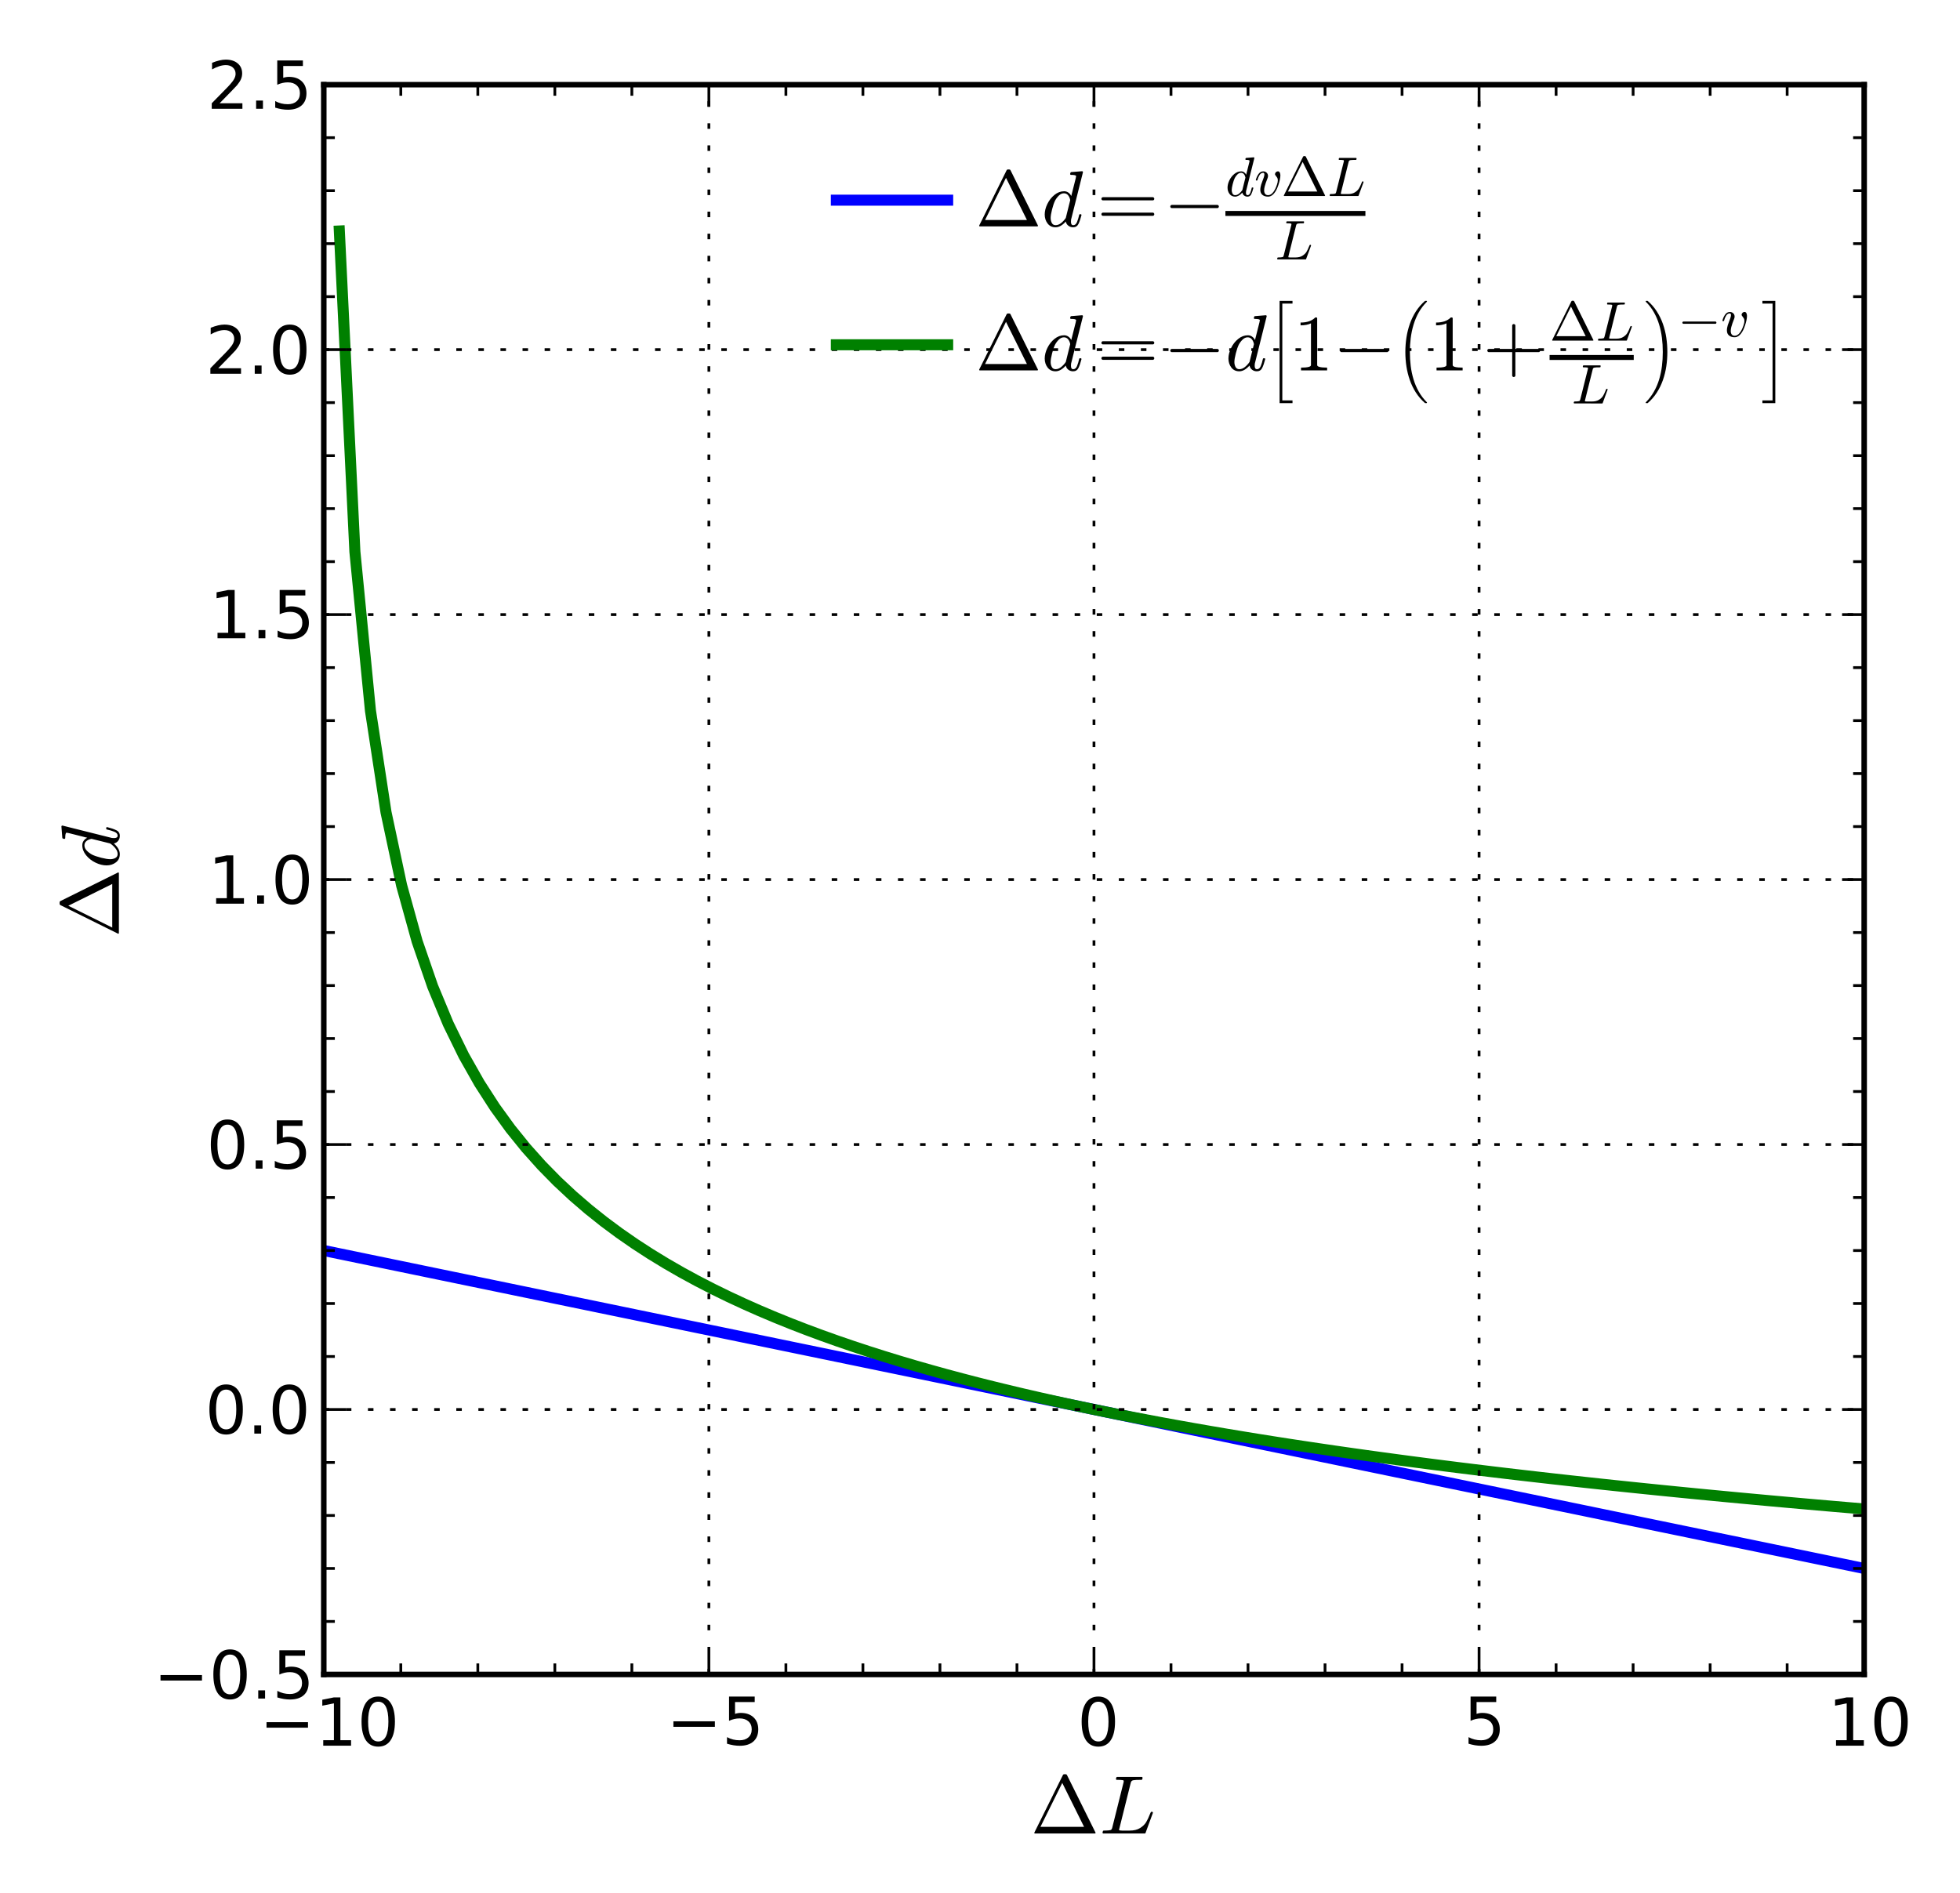 <?xml version="1.0" standalone="no"?>
<!DOCTYPE svg PUBLIC "-//W3C//DTD SVG 1.1//EN"
  "http://www.w3.org/Graphics/SVG/1.1/DTD/svg11.dtd">
<!-- Created with matplotlib (http://matplotlib.sourceforge.net/) -->
<svg width="355pt" height="343pt" viewBox="0 0 355 343"
   xmlns="http://www.w3.org/2000/svg"
   xmlns:xlink="http://www.w3.org/1999/xlink"
   version="1.1"
   id="svg1">
<rect x="0" y="0" width="355" height="343" fill="#333333" stroke="none"/>
<filter id="colorAdd"><feComposite in="SourceGraphic" in2="BackgroundImage" operator="arithmetic" k2="1" k3="1"/></filter>
<g id="figure1">
<g id="patch1">
<path style="fill: #ffffff; stroke: #ffffff; stroke-width: 1; stroke-linejoin: round; stroke-linecap: square;  opacity: 1"  d="M0 343.217L355.03 343.217L355.03 0
L0 0z"/>
</g>
<g id="axes1">
<g id="patch2">
<path style="fill: #ffffff; opacity: 1"  d="M58.644 303.339L337.644 303.339L337.644 15.339
L58.644 15.339z"/>
</g>
<g id="line2d1">
<defs>
  <clipPath id="p949bb1e436eeff390ef85e97a8c3c21c">
<rect x="58.644" y="15.339" width="279" height="288"/>
  </clipPath>
</defs><path style="fill: none; stroke: #0000ff; stroke-width: 2; stroke-linejoin: round; stroke-linecap: square;  opacity: 1" clip-path="url(#p949bb1e436eeff390ef85e97a8c3c21c)" d="M58.644 226.539L61.462 227.121L64.28 227.703
L67.098 228.285L69.916 228.866L72.735 229.448
L75.553 230.03L78.371 230.612L81.189 231.194
L84.007 231.775L86.826 232.357L89.644 232.939
L92.462 233.521L95.28 234.103L98.098 234.685
L100.916 235.266L103.735 235.848L106.553 236.43
L109.371 237.012L112.189 237.594L115.007 238.175
L117.826 238.757L120.644 239.339L123.462 239.921
L126.28 240.503L129.098 241.085L131.916 241.666
L134.735 242.248L137.553 242.83L140.371 243.412
L143.189 243.994L146.007 244.575L148.826 245.157
L151.644 245.739L154.462 246.321L157.28 246.903
L160.098 247.485L162.916 248.066L165.735 248.648
L168.553 249.23L171.371 249.812L174.189 250.394
L177.007 250.975L179.826 251.557L182.644 252.139
L185.462 252.721L188.28 253.303L191.098 253.885
L193.916 254.466L196.735 255.048L199.553 255.63
L202.371 256.212L205.189 256.794L208.007 257.375
L210.826 257.957L213.644 258.539L216.462 259.121
L219.28 259.703L222.098 260.285L224.916 260.866
L227.735 261.448L230.553 262.03L233.371 262.612
L236.189 263.194L239.007 263.775L241.826 264.357
L244.644 264.939L247.462 265.521L250.28 266.103
L253.098 266.685L255.916 267.266L258.735 267.848
L261.553 268.43L264.371 269.012L267.189 269.594
L270.007 270.175L272.826 270.757L275.644 271.339
L278.462 271.921L281.28 272.503L284.098 273.085
L286.916 273.666L289.735 274.248L292.553 274.83
L295.371 275.412L298.189 275.994L301.007 276.575
L303.826 277.157L306.644 277.739L309.462 278.321
L312.28 278.903L315.098 279.485L317.916 280.066
L320.735 280.648L323.553 281.23L326.371 281.812
L329.189 282.394L332.007 282.975L334.826 283.557
L337.644 284.139"/>
</g>
<g id="line2d2">
<path style="fill: none; stroke: #008000; stroke-width: 2; stroke-linejoin: round; stroke-linecap: square;  opacity: 1" clip-path="url(#p949bb1e436eeff390ef85e97a8c3c21c)" d="M61.462 41.845L64.28 99.951L67.098 128.744
L69.916 147.149L72.735 160.371L75.553 170.535
L78.371 178.706L81.189 185.485L84.007 191.243
L86.826 196.224L89.644 200.597L92.462 204.481
L95.28 207.965L98.098 211.118L100.916 213.99
L103.735 216.624L106.553 219.052L109.371 221.301
L112.189 223.393L115.007 225.347L117.826 227.178
L120.644 228.898L123.462 230.52L126.28 232.053
L129.098 233.505L131.916 234.883L134.735 236.194
L137.553 237.444L140.371 238.637L143.189 239.777
L146.007 240.869L148.826 241.916L151.644 242.922
L154.462 243.888L157.28 244.819L160.098 245.715
L162.916 246.58L165.735 247.415L168.553 248.221
L171.371 249.002L174.189 249.757L177.007 250.489
L179.826 251.198L182.644 251.886L185.462 252.555
L188.28 253.204L191.098 253.835L193.916 254.449
L196.735 255.046L199.553 255.628L202.371 256.195
L205.189 256.748L208.007 257.287L210.826 257.813
L213.644 258.326L216.462 258.827L219.28 259.317
L222.098 259.796L224.916 260.264L227.735 260.723
L230.553 261.171L233.371 261.61L236.189 262.039
L239.007 262.46L241.826 262.873L244.644 263.277
L247.462 263.673L250.28 264.062L253.098 264.443
L255.916 264.818L258.735 265.185L261.553 265.546
L264.371 265.9L267.189 266.248L270.007 266.59
L272.826 266.926L275.644 267.257L278.462 267.581
L281.28 267.901L284.098 268.215L286.916 268.524
L289.735 268.829L292.553 269.128L295.371 269.423
L298.189 269.713L301.007 269.999L303.826 270.281
L306.644 270.558L309.462 270.832L312.28 271.101
L315.098 271.367L317.916 271.628L320.735 271.887
L323.553 272.141L326.371 272.392L329.189 272.64
L332.007 272.884L334.826 273.125L337.644 273.363"/>
</g>
<g id="matplotlib.axis1">
<g id="xtick1">
<g id="line2d3">
<path style="fill: none; stroke: #000000; stroke-width: 0.5; stroke-linejoin: round; stroke-linecap: butt; stroke-dasharray: 1,3; stroke-dashoffset: 0; opacity: 1" clip-path="url(#p949bb1e436eeff390ef85e97a8c3c21c)" d="M58.644 303.339L58.644 15.339"/>
</g>
<g id="line2d4">
<defs><path id="m30e32995789d870ad79a2e54c91cf9c6" d="M0 0L0 -4"/></defs>
<g ><use style="fill: none; stroke: #000000; stroke-width: 0.5; stroke-linejoin: round; stroke-linecap: butt;  opacity: 1" xlink:href="#m30e32995789d870ad79a2e54c91cf9c6" x="58.644" y="303.339"/>
</g></g>
<g id="line2d5">
<defs><path id="m9281cae24120827b11d5ea8a7ad3e96b" d="M0 0L0 4"/></defs>
<g ><use style="fill: none; stroke: #000000; stroke-width: 0.5; stroke-linejoin: round; stroke-linecap: butt;  opacity: 1" xlink:href="#m9281cae24120827b11d5ea8a7ad3e96b" x="58.644" y="15.339"/>
</g></g>
<g id="text1">
<defs>
<path id="c_6a8d56c819c37117ab4cf023bec22a5a" d="M10.594 -35.5l62.594 0l0 8.297l-62.594 0z"/>
<path id="c_42baa63129a918535c52adb20d687ea7" d="M12.406 -8.297l16.109 0l0 -55.625l-17.531 3.516l0 -8.984l17.438 -3.516l9.859 0l0 64.609l16.109 0l0 8.297l-41.984 0z"/>
<path id="c_7a2040fe3b94fcd41d0a72c84e93b115" d="M31.781 -66.406q-7.609 0 -11.453 7.5q-3.828 7.484 -3.828 22.531q0 14.984 3.828 22.484q3.844 7.5 11.453 7.5q7.672 0 11.5 -7.5q3.844 -7.5 3.844 -22.484q0 -15.047 -3.844 -22.531q-3.828 -7.5 -11.5 -7.5M31.781 -74.219q12.266 0 18.734 9.703q6.469 9.688 6.469 28.141q0 18.406 -6.469 28.109q-6.469 9.688 -18.734 9.688q-12.25 0 -18.719 -9.688q-6.469 -9.703 -6.469 -28.109q0 -18.453 6.469 -28.141q6.469 -9.703 18.719 -9.703"/>
</defs>
<g style="fill: #000000; opacity: 1" transform="translate(47.003,316.245)scale(0.12)">
<use xlink:href="#c_6a8d56c819c37117ab4cf023bec22a5a"/>
<use xlink:href="#c_42baa63129a918535c52adb20d687ea7" x="83.789"/>
<use xlink:href="#c_7a2040fe3b94fcd41d0a72c84e93b115" x="147.412"/>
</g>
</g>
</g>
<g id="xtick2">
<g id="line2d6">
<path style="fill: none; stroke: #000000; stroke-width: 0.5; stroke-linejoin: round; stroke-linecap: butt; stroke-dasharray: 1,3; stroke-dashoffset: 0; opacity: 1" clip-path="url(#p949bb1e436eeff390ef85e97a8c3c21c)" d="M128.394 303.339L128.394 15.339"/>
</g>
<g id="line2d7">
<g ><use style="fill: none; stroke: #000000; stroke-width: 0.5; stroke-linejoin: round; stroke-linecap: butt;  opacity: 1" xlink:href="#m30e32995789d870ad79a2e54c91cf9c6" x="128.394" y="303.339"/>
</g></g>
<g id="line2d8">
<g ><use style="fill: none; stroke: #000000; stroke-width: 0.5; stroke-linejoin: round; stroke-linecap: butt;  opacity: 1" xlink:href="#m9281cae24120827b11d5ea8a7ad3e96b" x="128.394" y="15.339"/>
</g></g>
<g id="text2">
<defs>
<path id="c_1260a2df50f305f3db244e29828f968e" d="M10.797 -72.906l38.719 0l0 8.312l-29.688 0l0 17.859q2.141 -0.734 4.281 -1.094q2.156 -0.359 4.312 -0.359q12.203 0 19.328 6.688q7.141 6.688 7.141 18.109q0 11.766 -7.328 18.297q-7.328 6.516 -20.656 6.516q-4.594 0 -9.359 -0.781q-4.75 -0.781 -9.828 -2.344l0 -9.922q4.391 2.391 9.078 3.562q4.688 1.172 9.906 1.172q8.453 0 13.375 -4.438q4.938 -4.438 4.938 -12.062q0 -7.609 -4.938 -12.047q-4.922 -4.453 -13.375 -4.453q-3.953 0 -7.891 0.875q-3.922 0.875 -8.016 2.734z"/>
</defs>
<g style="fill: #000000; opacity: 1" transform="translate(120.698,316.089)scale(0.12)">
<use xlink:href="#c_6a8d56c819c37117ab4cf023bec22a5a"/>
<use xlink:href="#c_1260a2df50f305f3db244e29828f968e" x="83.789"/>
</g>
</g>
</g>
<g id="xtick3">
<g id="line2d9">
<path style="fill: none; stroke: #000000; stroke-width: 0.5; stroke-linejoin: round; stroke-linecap: butt; stroke-dasharray: 1,3; stroke-dashoffset: 0; opacity: 1" clip-path="url(#p949bb1e436eeff390ef85e97a8c3c21c)" d="M198.144 303.339L198.144 15.339"/>
</g>
<g id="line2d10">
<g ><use style="fill: none; stroke: #000000; stroke-width: 0.5; stroke-linejoin: round; stroke-linecap: butt;  opacity: 1" xlink:href="#m30e32995789d870ad79a2e54c91cf9c6" x="198.144" y="303.339"/>
</g></g>
<g id="line2d11">
<g ><use style="fill: none; stroke: #000000; stroke-width: 0.5; stroke-linejoin: round; stroke-linecap: butt;  opacity: 1" xlink:href="#m9281cae24120827b11d5ea8a7ad3e96b" x="198.144" y="15.339"/>
</g></g>
<g id="text3">
<g style="fill: #000000; opacity: 1" transform="translate(195.12,316.245)scale(0.12)">
<use xlink:href="#c_7a2040fe3b94fcd41d0a72c84e93b115"/>
</g>
</g>
</g>
<g id="xtick4">
<g id="line2d12">
<path style="fill: none; stroke: #000000; stroke-width: 0.5; stroke-linejoin: round; stroke-linecap: butt; stroke-dasharray: 1,3; stroke-dashoffset: 0; opacity: 1" clip-path="url(#p949bb1e436eeff390ef85e97a8c3c21c)" d="M267.894 303.339L267.894 15.339"/>
</g>
<g id="line2d13">
<g ><use style="fill: none; stroke: #000000; stroke-width: 0.5; stroke-linejoin: round; stroke-linecap: butt;  opacity: 1" xlink:href="#m30e32995789d870ad79a2e54c91cf9c6" x="267.894" y="303.339"/>
</g></g>
<g id="line2d14">
<g ><use style="fill: none; stroke: #000000; stroke-width: 0.5; stroke-linejoin: round; stroke-linecap: butt;  opacity: 1" xlink:href="#m9281cae24120827b11d5ea8a7ad3e96b" x="267.894" y="15.339"/>
</g></g>
<g id="text4">
<g style="fill: #000000; opacity: 1" transform="translate(265.058,316.089)scale(0.12)">
<use xlink:href="#c_1260a2df50f305f3db244e29828f968e"/>
</g>
</g>
</g>
<g id="xtick5">
<g id="line2d15">
<path style="fill: none; stroke: #000000; stroke-width: 0.5; stroke-linejoin: round; stroke-linecap: butt; stroke-dasharray: 1,3; stroke-dashoffset: 0; opacity: 1" clip-path="url(#p949bb1e436eeff390ef85e97a8c3c21c)" d="M337.644 303.339L337.644 15.339"/>
</g>
<g id="line2d16">
<g ><use style="fill: none; stroke: #000000; stroke-width: 0.5; stroke-linejoin: round; stroke-linecap: butt;  opacity: 1" xlink:href="#m30e32995789d870ad79a2e54c91cf9c6" x="337.644" y="303.339"/>
</g></g>
<g id="line2d17">
<g ><use style="fill: none; stroke: #000000; stroke-width: 0.5; stroke-linejoin: round; stroke-linecap: butt;  opacity: 1" xlink:href="#m9281cae24120827b11d5ea8a7ad3e96b" x="337.644" y="15.339"/>
</g></g>
<g id="text5">
<g style="fill: #000000; opacity: 1" transform="translate(331.058,316.245)scale(0.12)">
<use xlink:href="#c_42baa63129a918535c52adb20d687ea7"/>
<use xlink:href="#c_7a2040fe3b94fcd41d0a72c84e93b115" x="63.623"/>
</g>
</g>
</g>
<g id="xtick6">
<g id="line2d18">
<defs><path id="m3b2d125790092c17af877e29e2858cbc" d="M0 0L0 -2"/></defs>
<g ><use style="fill: none; stroke: #000000; stroke-width: 0.5; stroke-linejoin: round; stroke-linecap: butt;  opacity: 1" xlink:href="#m3b2d125790092c17af877e29e2858cbc" x="72.594" y="303.339"/>
</g></g>
<g id="line2d19">
<defs><path id="ma703e823af2458ee1159643fa9e31d3d" d="M0 0L0 2"/></defs>
<g ><use style="fill: none; stroke: #000000; stroke-width: 0.5; stroke-linejoin: round; stroke-linecap: butt;  opacity: 1" xlink:href="#ma703e823af2458ee1159643fa9e31d3d" x="72.594" y="15.339"/>
</g></g>
</g>
<g id="xtick7">
<g id="line2d20">
<g ><use style="fill: none; stroke: #000000; stroke-width: 0.5; stroke-linejoin: round; stroke-linecap: butt;  opacity: 1" xlink:href="#m3b2d125790092c17af877e29e2858cbc" x="86.544" y="303.339"/>
</g></g>
<g id="line2d21">
<g ><use style="fill: none; stroke: #000000; stroke-width: 0.5; stroke-linejoin: round; stroke-linecap: butt;  opacity: 1" xlink:href="#ma703e823af2458ee1159643fa9e31d3d" x="86.544" y="15.339"/>
</g></g>
</g>
<g id="xtick8">
<g id="line2d22">
<g ><use style="fill: none; stroke: #000000; stroke-width: 0.5; stroke-linejoin: round; stroke-linecap: butt;  opacity: 1" xlink:href="#m3b2d125790092c17af877e29e2858cbc" x="100.494" y="303.339"/>
</g></g>
<g id="line2d23">
<g ><use style="fill: none; stroke: #000000; stroke-width: 0.5; stroke-linejoin: round; stroke-linecap: butt;  opacity: 1" xlink:href="#ma703e823af2458ee1159643fa9e31d3d" x="100.494" y="15.339"/>
</g></g>
</g>
<g id="xtick9">
<g id="line2d24">
<g ><use style="fill: none; stroke: #000000; stroke-width: 0.5; stroke-linejoin: round; stroke-linecap: butt;  opacity: 1" xlink:href="#m3b2d125790092c17af877e29e2858cbc" x="114.444" y="303.339"/>
</g></g>
<g id="line2d25">
<g ><use style="fill: none; stroke: #000000; stroke-width: 0.5; stroke-linejoin: round; stroke-linecap: butt;  opacity: 1" xlink:href="#ma703e823af2458ee1159643fa9e31d3d" x="114.444" y="15.339"/>
</g></g>
</g>
<g id="xtick10">
<g id="line2d26">
<g ><use style="fill: none; stroke: #000000; stroke-width: 0.5; stroke-linejoin: round; stroke-linecap: butt;  opacity: 1" xlink:href="#m3b2d125790092c17af877e29e2858cbc" x="142.344" y="303.339"/>
</g></g>
<g id="line2d27">
<g ><use style="fill: none; stroke: #000000; stroke-width: 0.5; stroke-linejoin: round; stroke-linecap: butt;  opacity: 1" xlink:href="#ma703e823af2458ee1159643fa9e31d3d" x="142.344" y="15.339"/>
</g></g>
</g>
<g id="xtick11">
<g id="line2d28">
<g ><use style="fill: none; stroke: #000000; stroke-width: 0.5; stroke-linejoin: round; stroke-linecap: butt;  opacity: 1" xlink:href="#m3b2d125790092c17af877e29e2858cbc" x="156.294" y="303.339"/>
</g></g>
<g id="line2d29">
<g ><use style="fill: none; stroke: #000000; stroke-width: 0.5; stroke-linejoin: round; stroke-linecap: butt;  opacity: 1" xlink:href="#ma703e823af2458ee1159643fa9e31d3d" x="156.294" y="15.339"/>
</g></g>
</g>
<g id="xtick12">
<g id="line2d30">
<g ><use style="fill: none; stroke: #000000; stroke-width: 0.5; stroke-linejoin: round; stroke-linecap: butt;  opacity: 1" xlink:href="#m3b2d125790092c17af877e29e2858cbc" x="170.244" y="303.339"/>
</g></g>
<g id="line2d31">
<g ><use style="fill: none; stroke: #000000; stroke-width: 0.5; stroke-linejoin: round; stroke-linecap: butt;  opacity: 1" xlink:href="#ma703e823af2458ee1159643fa9e31d3d" x="170.244" y="15.339"/>
</g></g>
</g>
<g id="xtick13">
<g id="line2d32">
<g ><use style="fill: none; stroke: #000000; stroke-width: 0.5; stroke-linejoin: round; stroke-linecap: butt;  opacity: 1" xlink:href="#m3b2d125790092c17af877e29e2858cbc" x="184.194" y="303.339"/>
</g></g>
<g id="line2d33">
<g ><use style="fill: none; stroke: #000000; stroke-width: 0.5; stroke-linejoin: round; stroke-linecap: butt;  opacity: 1" xlink:href="#ma703e823af2458ee1159643fa9e31d3d" x="184.194" y="15.339"/>
</g></g>
</g>
<g id="xtick14">
<g id="line2d34">
<g ><use style="fill: none; stroke: #000000; stroke-width: 0.5; stroke-linejoin: round; stroke-linecap: butt;  opacity: 1" xlink:href="#m3b2d125790092c17af877e29e2858cbc" x="212.094" y="303.339"/>
</g></g>
<g id="line2d35">
<g ><use style="fill: none; stroke: #000000; stroke-width: 0.5; stroke-linejoin: round; stroke-linecap: butt;  opacity: 1" xlink:href="#ma703e823af2458ee1159643fa9e31d3d" x="212.094" y="15.339"/>
</g></g>
</g>
<g id="xtick15">
<g id="line2d36">
<g ><use style="fill: none; stroke: #000000; stroke-width: 0.5; stroke-linejoin: round; stroke-linecap: butt;  opacity: 1" xlink:href="#m3b2d125790092c17af877e29e2858cbc" x="226.044" y="303.339"/>
</g></g>
<g id="line2d37">
<g ><use style="fill: none; stroke: #000000; stroke-width: 0.5; stroke-linejoin: round; stroke-linecap: butt;  opacity: 1" xlink:href="#ma703e823af2458ee1159643fa9e31d3d" x="226.044" y="15.339"/>
</g></g>
</g>
<g id="xtick16">
<g id="line2d38">
<g ><use style="fill: none; stroke: #000000; stroke-width: 0.5; stroke-linejoin: round; stroke-linecap: butt;  opacity: 1" xlink:href="#m3b2d125790092c17af877e29e2858cbc" x="239.994" y="303.339"/>
</g></g>
<g id="line2d39">
<g ><use style="fill: none; stroke: #000000; stroke-width: 0.5; stroke-linejoin: round; stroke-linecap: butt;  opacity: 1" xlink:href="#ma703e823af2458ee1159643fa9e31d3d" x="239.994" y="15.339"/>
</g></g>
</g>
<g id="xtick17">
<g id="line2d40">
<g ><use style="fill: none; stroke: #000000; stroke-width: 0.5; stroke-linejoin: round; stroke-linecap: butt;  opacity: 1" xlink:href="#m3b2d125790092c17af877e29e2858cbc" x="253.944" y="303.339"/>
</g></g>
<g id="line2d41">
<g ><use style="fill: none; stroke: #000000; stroke-width: 0.5; stroke-linejoin: round; stroke-linecap: butt;  opacity: 1" xlink:href="#ma703e823af2458ee1159643fa9e31d3d" x="253.944" y="15.339"/>
</g></g>
</g>
<g id="xtick18">
<g id="line2d42">
<g ><use style="fill: none; stroke: #000000; stroke-width: 0.5; stroke-linejoin: round; stroke-linecap: butt;  opacity: 1" xlink:href="#m3b2d125790092c17af877e29e2858cbc" x="281.844" y="303.339"/>
</g></g>
<g id="line2d43">
<g ><use style="fill: none; stroke: #000000; stroke-width: 0.5; stroke-linejoin: round; stroke-linecap: butt;  opacity: 1" xlink:href="#ma703e823af2458ee1159643fa9e31d3d" x="281.844" y="15.339"/>
</g></g>
</g>
<g id="xtick19">
<g id="line2d44">
<g ><use style="fill: none; stroke: #000000; stroke-width: 0.5; stroke-linejoin: round; stroke-linecap: butt;  opacity: 1" xlink:href="#m3b2d125790092c17af877e29e2858cbc" x="295.794" y="303.339"/>
</g></g>
<g id="line2d45">
<g ><use style="fill: none; stroke: #000000; stroke-width: 0.5; stroke-linejoin: round; stroke-linecap: butt;  opacity: 1" xlink:href="#ma703e823af2458ee1159643fa9e31d3d" x="295.794" y="15.339"/>
</g></g>
</g>
<g id="xtick20">
<g id="line2d46">
<g ><use style="fill: none; stroke: #000000; stroke-width: 0.5; stroke-linejoin: round; stroke-linecap: butt;  opacity: 1" xlink:href="#m3b2d125790092c17af877e29e2858cbc" x="309.744" y="303.339"/>
</g></g>
<g id="line2d47">
<g ><use style="fill: none; stroke: #000000; stroke-width: 0.5; stroke-linejoin: round; stroke-linecap: butt;  opacity: 1" xlink:href="#ma703e823af2458ee1159643fa9e31d3d" x="309.744" y="15.339"/>
</g></g>
</g>
<g id="xtick21">
<g id="line2d48">
<g ><use style="fill: none; stroke: #000000; stroke-width: 0.5; stroke-linejoin: round; stroke-linecap: butt;  opacity: 1" xlink:href="#m3b2d125790092c17af877e29e2858cbc" x="323.694" y="303.339"/>
</g></g>
<g id="line2d49">
<g ><use style="fill: none; stroke: #000000; stroke-width: 0.5; stroke-linejoin: round; stroke-linecap: butt;  opacity: 1" xlink:href="#ma703e823af2458ee1159643fa9e31d3d" x="323.694" y="15.339"/>
</g></g>
</g>
<g id="text6">
<defs>
<path id="c_2c63d70af4b7cec8961333415aad2fad" d="M5.422 -0q-0.828 0 -0.828 -0.781q0.047 -0.094 0.062 -0.141q0.031 -0.062 0.031 -0.203l34.422 -69.391q0.438 -1.062 1.812 -1.062l1.359 0q1.375 0 1.812 1.062l34.422 69.391q0.047 0.094 0.062 0.172q0.031 0.078 0.031 0.172q0 0.781 -0.828 0.781zM12.016 -8.016l52.688 0l-26.328 -53.062z"/>
<path id="c_9d9fc0f5a68b3451eca65ae635b3492d" d="M4.688 -0q-0.969 0 -0.969 -1.312q0.047 -0.25 0.188 -0.859q0.141 -0.609 0.406 -0.969q0.281 -0.375 0.672 -0.375q6.094 0 8.5 -0.688q1.312 -0.438 1.891 -2.688l13.734 -54.922q0.188 -0.984 0.188 -1.375q0 -1.078 -1.219 -1.219q-1.859 -0.391 -7.172 -0.391q-0.984 0 -0.984 -1.312q0.344 -1.281 0.531 -1.734q0.203 -0.469 1.125 -0.469l29.547 0q0.875 0 0.875 1.312q-0.141 1.031 -0.344 1.625q-0.188 0.578 -0.969 0.578q-7.375 0 -9.859 0.484q-2.453 0.438 -3.031 2.938l-13.672 54.875q-0.438 1.219 -0.438 2.203q0 0.781 3.406 0.781l9.281 0q7.859 0 12.734 -3.125q4.891 -3.125 7.234 -7.047q2.344 -3.938 3.922 -8.156q1.594 -4.234 2.328 -4.375l0.891 0q1.016 0 1.016 1.312l-8.891 24.219q-0.141 0.688 -0.922 0.688z"/>
</defs>
<g id="mathtext1">
<g style="fill: #000000" transform="translate(186.644,332.417)">
<use xlink:href="#c_2c63d70af4b7cec8961333415aad2fad" transform="translate(0,-0.266)scale(0.15)"/>
<use xlink:href="#c_9d9fc0f5a68b3451eca65ae635b3492d" transform="translate(12.495,-0.266)scale(0.15)"/>
</g>
</g>
</g>
</g>
<g id="matplotlib.axis2">
<g id="ytick1">
<g id="line2d50">
<path style="fill: none; stroke: #000000; stroke-width: 0.5; stroke-linejoin: round; stroke-linecap: butt; stroke-dasharray: 1,3; stroke-dashoffset: 0; opacity: 1" clip-path="url(#p949bb1e436eeff390ef85e97a8c3c21c)" d="M58.644 303.339L337.644 303.339"/>
</g>
<g id="line2d51">
<defs><path id="m3400efa6b1638b3fea9e19e898273957" d="M0 0L4 0"/></defs>
<g ><use style="fill: none; stroke: #000000; stroke-width: 0.5; stroke-linejoin: round; stroke-linecap: butt;  opacity: 1" xlink:href="#m3400efa6b1638b3fea9e19e898273957" x="58.644" y="303.339"/>
</g></g>
<g id="line2d52">
<defs><path id="m20b58b2501143cb5e0a5e8f1ef6f1643" d="M0 0L-4 0"/></defs>
<g ><use style="fill: none; stroke: #000000; stroke-width: 0.5; stroke-linejoin: round; stroke-linecap: butt;  opacity: 1" xlink:href="#m20b58b2501143cb5e0a5e8f1ef6f1643" x="337.644" y="303.339"/>
</g></g>
<g id="text7">
<defs>
<path id="c_ed3e21196fb739f392806f09ca0594ef" d="M10.688 -12.406l10.312 0l0 12.406l-10.312 0z"/>
</defs>
<g style="fill: #000000; opacity: 1" transform="translate(27.8,307.706)scale(0.12)">
<use xlink:href="#c_6a8d56c819c37117ab4cf023bec22a5a"/>
<use xlink:href="#c_7a2040fe3b94fcd41d0a72c84e93b115" x="83.789"/>
<use xlink:href="#c_ed3e21196fb739f392806f09ca0594ef" x="147.412"/>
<use xlink:href="#c_1260a2df50f305f3db244e29828f968e" x="179.199"/>
</g>
</g>
</g>
<g id="ytick2">
<g id="line2d53">
<path style="fill: none; stroke: #000000; stroke-width: 0.5; stroke-linejoin: round; stroke-linecap: butt; stroke-dasharray: 1,3; stroke-dashoffset: 0; opacity: 1" clip-path="url(#p949bb1e436eeff390ef85e97a8c3c21c)" d="M58.644 255.339L337.644 255.339"/>
</g>
<g id="line2d54">
<g ><use style="fill: none; stroke: #000000; stroke-width: 0.5; stroke-linejoin: round; stroke-linecap: butt;  opacity: 1" xlink:href="#m3400efa6b1638b3fea9e19e898273957" x="58.644" y="255.339"/>
</g></g>
<g id="line2d55">
<g ><use style="fill: none; stroke: #000000; stroke-width: 0.5; stroke-linejoin: round; stroke-linecap: butt;  opacity: 1" xlink:href="#m20b58b2501143cb5e0a5e8f1ef6f1643" x="337.644" y="255.339"/>
</g></g>
<g id="text8">
<g style="fill: #000000; opacity: 1" transform="translate(37.144,259.706)scale(0.12)">
<use xlink:href="#c_7a2040fe3b94fcd41d0a72c84e93b115"/>
<use xlink:href="#c_ed3e21196fb739f392806f09ca0594ef" x="63.623"/>
<use xlink:href="#c_7a2040fe3b94fcd41d0a72c84e93b115" x="95.41"/>
</g>
</g>
</g>
<g id="ytick3">
<g id="line2d56">
<path style="fill: none; stroke: #000000; stroke-width: 0.5; stroke-linejoin: round; stroke-linecap: butt; stroke-dasharray: 1,3; stroke-dashoffset: 0; opacity: 1" clip-path="url(#p949bb1e436eeff390ef85e97a8c3c21c)" d="M58.644 207.339L337.644 207.339"/>
</g>
<g id="line2d57">
<g ><use style="fill: none; stroke: #000000; stroke-width: 0.5; stroke-linejoin: round; stroke-linecap: butt;  opacity: 1" xlink:href="#m3400efa6b1638b3fea9e19e898273957" x="58.644" y="207.339"/>
</g></g>
<g id="line2d58">
<g ><use style="fill: none; stroke: #000000; stroke-width: 0.5; stroke-linejoin: round; stroke-linecap: butt;  opacity: 1" xlink:href="#m20b58b2501143cb5e0a5e8f1ef6f1643" x="337.644" y="207.339"/>
</g></g>
<g id="text9">
<g style="fill: #000000; opacity: 1" transform="translate(37.394,211.706)scale(0.12)">
<use xlink:href="#c_7a2040fe3b94fcd41d0a72c84e93b115"/>
<use xlink:href="#c_ed3e21196fb739f392806f09ca0594ef" x="63.623"/>
<use xlink:href="#c_1260a2df50f305f3db244e29828f968e" x="95.41"/>
</g>
</g>
</g>
<g id="ytick4">
<g id="line2d59">
<path style="fill: none; stroke: #000000; stroke-width: 0.5; stroke-linejoin: round; stroke-linecap: butt; stroke-dasharray: 1,3; stroke-dashoffset: 0; opacity: 1" clip-path="url(#p949bb1e436eeff390ef85e97a8c3c21c)" d="M58.644 159.339L337.644 159.339"/>
</g>
<g id="line2d60">
<g ><use style="fill: none; stroke: #000000; stroke-width: 0.5; stroke-linejoin: round; stroke-linecap: butt;  opacity: 1" xlink:href="#m3400efa6b1638b3fea9e19e898273957" x="58.644" y="159.339"/>
</g></g>
<g id="line2d61">
<g ><use style="fill: none; stroke: #000000; stroke-width: 0.5; stroke-linejoin: round; stroke-linecap: butt;  opacity: 1" xlink:href="#m20b58b2501143cb5e0a5e8f1ef6f1643" x="337.644" y="159.339"/>
</g></g>
<g id="text10">
<g style="fill: #000000; opacity: 1" transform="translate(37.659,163.706)scale(0.12)">
<use xlink:href="#c_42baa63129a918535c52adb20d687ea7"/>
<use xlink:href="#c_ed3e21196fb739f392806f09ca0594ef" x="63.623"/>
<use xlink:href="#c_7a2040fe3b94fcd41d0a72c84e93b115" x="95.41"/>
</g>
</g>
</g>
<g id="ytick5">
<g id="line2d62">
<path style="fill: none; stroke: #000000; stroke-width: 0.5; stroke-linejoin: round; stroke-linecap: butt; stroke-dasharray: 1,3; stroke-dashoffset: 0; opacity: 1" clip-path="url(#p949bb1e436eeff390ef85e97a8c3c21c)" d="M58.644 111.339L337.644 111.339"/>
</g>
<g id="line2d63">
<g ><use style="fill: none; stroke: #000000; stroke-width: 0.5; stroke-linejoin: round; stroke-linecap: butt;  opacity: 1" xlink:href="#m3400efa6b1638b3fea9e19e898273957" x="58.644" y="111.339"/>
</g></g>
<g id="line2d64">
<g ><use style="fill: none; stroke: #000000; stroke-width: 0.5; stroke-linejoin: round; stroke-linecap: butt;  opacity: 1" xlink:href="#m20b58b2501143cb5e0a5e8f1ef6f1643" x="337.644" y="111.339"/>
</g></g>
<g id="text11">
<g style="fill: #000000; opacity: 1" transform="translate(37.909,115.628)scale(0.12)">
<use xlink:href="#c_42baa63129a918535c52adb20d687ea7"/>
<use xlink:href="#c_ed3e21196fb739f392806f09ca0594ef" x="63.623"/>
<use xlink:href="#c_1260a2df50f305f3db244e29828f968e" x="95.41"/>
</g>
</g>
</g>
<g id="ytick6">
<g id="line2d65">
<path style="fill: none; stroke: #000000; stroke-width: 0.5; stroke-linejoin: round; stroke-linecap: butt; stroke-dasharray: 1,3; stroke-dashoffset: 0; opacity: 1" clip-path="url(#p949bb1e436eeff390ef85e97a8c3c21c)" d="M58.644 63.339L337.644 63.339"/>
</g>
<g id="line2d66">
<g ><use style="fill: none; stroke: #000000; stroke-width: 0.5; stroke-linejoin: round; stroke-linecap: butt;  opacity: 1" xlink:href="#m3400efa6b1638b3fea9e19e898273957" x="58.644" y="63.339"/>
</g></g>
<g id="line2d67">
<g ><use style="fill: none; stroke: #000000; stroke-width: 0.5; stroke-linejoin: round; stroke-linecap: butt;  opacity: 1" xlink:href="#m20b58b2501143cb5e0a5e8f1ef6f1643" x="337.644" y="63.339"/>
</g></g>
<g id="text12">
<defs>
<path id="c_ed3f3ed3ebfbd18bcb9c012009a68ad1" d="M19.188 -8.297l34.422 0l0 8.297l-46.281 0l0 -8.297q5.609 -5.812 15.297 -15.594q9.703 -9.797 12.188 -12.641q4.734 -5.312 6.609 -9q1.891 -3.688 1.891 -7.25q0 -5.812 -4.078 -9.469q-4.078 -3.672 -10.625 -3.672q-4.641 0 -9.797 1.609q-5.141 1.609 -11 4.891l0 -9.969q5.953 -2.391 11.125 -3.609q5.188 -1.219 9.484 -1.219q11.328 0 18.062 5.672q6.734 5.656 6.734 15.125q0 4.5 -1.688 8.531q-1.672 4.016 -6.125 9.484q-1.219 1.422 -7.766 8.188q-6.531 6.766 -18.453 18.922"/>
</defs>
<g style="fill: #000000; opacity: 1" transform="translate(37.222,67.706)scale(0.12)">
<use xlink:href="#c_ed3f3ed3ebfbd18bcb9c012009a68ad1"/>
<use xlink:href="#c_ed3e21196fb739f392806f09ca0594ef" x="63.623"/>
<use xlink:href="#c_7a2040fe3b94fcd41d0a72c84e93b115" x="95.41"/>
</g>
</g>
</g>
<g id="ytick7">
<g id="line2d68">
<path style="fill: none; stroke: #000000; stroke-width: 0.5; stroke-linejoin: round; stroke-linecap: butt; stroke-dasharray: 1,3; stroke-dashoffset: 0; opacity: 1" clip-path="url(#p949bb1e436eeff390ef85e97a8c3c21c)" d="M58.644 15.339L337.644 15.339"/>
</g>
<g id="line2d69">
<g ><use style="fill: none; stroke: #000000; stroke-width: 0.5; stroke-linejoin: round; stroke-linecap: butt;  opacity: 1" xlink:href="#m3400efa6b1638b3fea9e19e898273957" x="58.644" y="15.339"/>
</g></g>
<g id="line2d70">
<g ><use style="fill: none; stroke: #000000; stroke-width: 0.5; stroke-linejoin: round; stroke-linecap: butt;  opacity: 1" xlink:href="#m20b58b2501143cb5e0a5e8f1ef6f1643" x="337.644" y="15.339"/>
</g></g>
<g id="text13">
<g style="fill: #000000; opacity: 1" transform="translate(37.472,19.706)scale(0.12)">
<use xlink:href="#c_ed3f3ed3ebfbd18bcb9c012009a68ad1"/>
<use xlink:href="#c_ed3e21196fb739f392806f09ca0594ef" x="63.623"/>
<use xlink:href="#c_1260a2df50f305f3db244e29828f968e" x="95.41"/>
</g>
</g>
</g>
<g id="ytick8">
<g id="line2d71">
<defs><path id="mb39cfcf7402899e54c4d755745537394" d="M0 0L2 0"/></defs>
<g ><use style="fill: none; stroke: #000000; stroke-width: 0.5; stroke-linejoin: round; stroke-linecap: butt;  opacity: 1" xlink:href="#mb39cfcf7402899e54c4d755745537394" x="58.644" y="293.739"/>
</g></g>
<g id="line2d72">
<defs><path id="m6046ccd8b6d57b9fb587e3fdd930e9c5" d="M0 0L-2 0"/></defs>
<g ><use style="fill: none; stroke: #000000; stroke-width: 0.5; stroke-linejoin: round; stroke-linecap: butt;  opacity: 1" xlink:href="#m6046ccd8b6d57b9fb587e3fdd930e9c5" x="337.644" y="293.739"/>
</g></g>
</g>
<g id="ytick9">
<g id="line2d73">
<g ><use style="fill: none; stroke: #000000; stroke-width: 0.5; stroke-linejoin: round; stroke-linecap: butt;  opacity: 1" xlink:href="#mb39cfcf7402899e54c4d755745537394" x="58.644" y="284.139"/>
</g></g>
<g id="line2d74">
<g ><use style="fill: none; stroke: #000000; stroke-width: 0.5; stroke-linejoin: round; stroke-linecap: butt;  opacity: 1" xlink:href="#m6046ccd8b6d57b9fb587e3fdd930e9c5" x="337.644" y="284.139"/>
</g></g>
</g>
<g id="ytick10">
<g id="line2d75">
<g ><use style="fill: none; stroke: #000000; stroke-width: 0.5; stroke-linejoin: round; stroke-linecap: butt;  opacity: 1" xlink:href="#mb39cfcf7402899e54c4d755745537394" x="58.644" y="274.539"/>
</g></g>
<g id="line2d76">
<g ><use style="fill: none; stroke: #000000; stroke-width: 0.5; stroke-linejoin: round; stroke-linecap: butt;  opacity: 1" xlink:href="#m6046ccd8b6d57b9fb587e3fdd930e9c5" x="337.644" y="274.539"/>
</g></g>
</g>
<g id="ytick11">
<g id="line2d77">
<g ><use style="fill: none; stroke: #000000; stroke-width: 0.5; stroke-linejoin: round; stroke-linecap: butt;  opacity: 1" xlink:href="#mb39cfcf7402899e54c4d755745537394" x="58.644" y="264.939"/>
</g></g>
<g id="line2d78">
<g ><use style="fill: none; stroke: #000000; stroke-width: 0.5; stroke-linejoin: round; stroke-linecap: butt;  opacity: 1" xlink:href="#m6046ccd8b6d57b9fb587e3fdd930e9c5" x="337.644" y="264.939"/>
</g></g>
</g>
<g id="ytick12">
<g id="line2d79">
<g ><use style="fill: none; stroke: #000000; stroke-width: 0.5; stroke-linejoin: round; stroke-linecap: butt;  opacity: 1" xlink:href="#mb39cfcf7402899e54c4d755745537394" x="58.644" y="245.739"/>
</g></g>
<g id="line2d80">
<g ><use style="fill: none; stroke: #000000; stroke-width: 0.5; stroke-linejoin: round; stroke-linecap: butt;  opacity: 1" xlink:href="#m6046ccd8b6d57b9fb587e3fdd930e9c5" x="337.644" y="245.739"/>
</g></g>
</g>
<g id="ytick13">
<g id="line2d81">
<g ><use style="fill: none; stroke: #000000; stroke-width: 0.5; stroke-linejoin: round; stroke-linecap: butt;  opacity: 1" xlink:href="#mb39cfcf7402899e54c4d755745537394" x="58.644" y="236.139"/>
</g></g>
<g id="line2d82">
<g ><use style="fill: none; stroke: #000000; stroke-width: 0.5; stroke-linejoin: round; stroke-linecap: butt;  opacity: 1" xlink:href="#m6046ccd8b6d57b9fb587e3fdd930e9c5" x="337.644" y="236.139"/>
</g></g>
</g>
<g id="ytick14">
<g id="line2d83">
<g ><use style="fill: none; stroke: #000000; stroke-width: 0.5; stroke-linejoin: round; stroke-linecap: butt;  opacity: 1" xlink:href="#mb39cfcf7402899e54c4d755745537394" x="58.644" y="226.539"/>
</g></g>
<g id="line2d84">
<g ><use style="fill: none; stroke: #000000; stroke-width: 0.5; stroke-linejoin: round; stroke-linecap: butt;  opacity: 1" xlink:href="#m6046ccd8b6d57b9fb587e3fdd930e9c5" x="337.644" y="226.539"/>
</g></g>
</g>
<g id="ytick15">
<g id="line2d85">
<g ><use style="fill: none; stroke: #000000; stroke-width: 0.5; stroke-linejoin: round; stroke-linecap: butt;  opacity: 1" xlink:href="#mb39cfcf7402899e54c4d755745537394" x="58.644" y="216.939"/>
</g></g>
<g id="line2d86">
<g ><use style="fill: none; stroke: #000000; stroke-width: 0.5; stroke-linejoin: round; stroke-linecap: butt;  opacity: 1" xlink:href="#m6046ccd8b6d57b9fb587e3fdd930e9c5" x="337.644" y="216.939"/>
</g></g>
</g>
<g id="ytick16">
<g id="line2d87">
<g ><use style="fill: none; stroke: #000000; stroke-width: 0.5; stroke-linejoin: round; stroke-linecap: butt;  opacity: 1" xlink:href="#mb39cfcf7402899e54c4d755745537394" x="58.644" y="197.739"/>
</g></g>
<g id="line2d88">
<g ><use style="fill: none; stroke: #000000; stroke-width: 0.5; stroke-linejoin: round; stroke-linecap: butt;  opacity: 1" xlink:href="#m6046ccd8b6d57b9fb587e3fdd930e9c5" x="337.644" y="197.739"/>
</g></g>
</g>
<g id="ytick17">
<g id="line2d89">
<g ><use style="fill: none; stroke: #000000; stroke-width: 0.5; stroke-linejoin: round; stroke-linecap: butt;  opacity: 1" xlink:href="#mb39cfcf7402899e54c4d755745537394" x="58.644" y="188.139"/>
</g></g>
<g id="line2d90">
<g ><use style="fill: none; stroke: #000000; stroke-width: 0.5; stroke-linejoin: round; stroke-linecap: butt;  opacity: 1" xlink:href="#m6046ccd8b6d57b9fb587e3fdd930e9c5" x="337.644" y="188.139"/>
</g></g>
</g>
<g id="ytick18">
<g id="line2d91">
<g ><use style="fill: none; stroke: #000000; stroke-width: 0.5; stroke-linejoin: round; stroke-linecap: butt;  opacity: 1" xlink:href="#mb39cfcf7402899e54c4d755745537394" x="58.644" y="178.539"/>
</g></g>
<g id="line2d92">
<g ><use style="fill: none; stroke: #000000; stroke-width: 0.5; stroke-linejoin: round; stroke-linecap: butt;  opacity: 1" xlink:href="#m6046ccd8b6d57b9fb587e3fdd930e9c5" x="337.644" y="178.539"/>
</g></g>
</g>
<g id="ytick19">
<g id="line2d93">
<g ><use style="fill: none; stroke: #000000; stroke-width: 0.5; stroke-linejoin: round; stroke-linecap: butt;  opacity: 1" xlink:href="#mb39cfcf7402899e54c4d755745537394" x="58.644" y="168.939"/>
</g></g>
<g id="line2d94">
<g ><use style="fill: none; stroke: #000000; stroke-width: 0.5; stroke-linejoin: round; stroke-linecap: butt;  opacity: 1" xlink:href="#m6046ccd8b6d57b9fb587e3fdd930e9c5" x="337.644" y="168.939"/>
</g></g>
</g>
<g id="ytick20">
<g id="line2d95">
<g ><use style="fill: none; stroke: #000000; stroke-width: 0.5; stroke-linejoin: round; stroke-linecap: butt;  opacity: 1" xlink:href="#mb39cfcf7402899e54c4d755745537394" x="58.644" y="149.739"/>
</g></g>
<g id="line2d96">
<g ><use style="fill: none; stroke: #000000; stroke-width: 0.5; stroke-linejoin: round; stroke-linecap: butt;  opacity: 1" xlink:href="#m6046ccd8b6d57b9fb587e3fdd930e9c5" x="337.644" y="149.739"/>
</g></g>
</g>
<g id="ytick21">
<g id="line2d97">
<g ><use style="fill: none; stroke: #000000; stroke-width: 0.5; stroke-linejoin: round; stroke-linecap: butt;  opacity: 1" xlink:href="#mb39cfcf7402899e54c4d755745537394" x="58.644" y="140.139"/>
</g></g>
<g id="line2d98">
<g ><use style="fill: none; stroke: #000000; stroke-width: 0.5; stroke-linejoin: round; stroke-linecap: butt;  opacity: 1" xlink:href="#m6046ccd8b6d57b9fb587e3fdd930e9c5" x="337.644" y="140.139"/>
</g></g>
</g>
<g id="ytick22">
<g id="line2d99">
<g ><use style="fill: none; stroke: #000000; stroke-width: 0.5; stroke-linejoin: round; stroke-linecap: butt;  opacity: 1" xlink:href="#mb39cfcf7402899e54c4d755745537394" x="58.644" y="130.539"/>
</g></g>
<g id="line2d100">
<g ><use style="fill: none; stroke: #000000; stroke-width: 0.5; stroke-linejoin: round; stroke-linecap: butt;  opacity: 1" xlink:href="#m6046ccd8b6d57b9fb587e3fdd930e9c5" x="337.644" y="130.539"/>
</g></g>
</g>
<g id="ytick23">
<g id="line2d101">
<g ><use style="fill: none; stroke: #000000; stroke-width: 0.5; stroke-linejoin: round; stroke-linecap: butt;  opacity: 1" xlink:href="#mb39cfcf7402899e54c4d755745537394" x="58.644" y="120.939"/>
</g></g>
<g id="line2d102">
<g ><use style="fill: none; stroke: #000000; stroke-width: 0.5; stroke-linejoin: round; stroke-linecap: butt;  opacity: 1" xlink:href="#m6046ccd8b6d57b9fb587e3fdd930e9c5" x="337.644" y="120.939"/>
</g></g>
</g>
<g id="ytick24">
<g id="line2d103">
<g ><use style="fill: none; stroke: #000000; stroke-width: 0.5; stroke-linejoin: round; stroke-linecap: butt;  opacity: 1" xlink:href="#mb39cfcf7402899e54c4d755745537394" x="58.644" y="101.739"/>
</g></g>
<g id="line2d104">
<g ><use style="fill: none; stroke: #000000; stroke-width: 0.5; stroke-linejoin: round; stroke-linecap: butt;  opacity: 1" xlink:href="#m6046ccd8b6d57b9fb587e3fdd930e9c5" x="337.644" y="101.739"/>
</g></g>
</g>
<g id="ytick25">
<g id="line2d105">
<g ><use style="fill: none; stroke: #000000; stroke-width: 0.5; stroke-linejoin: round; stroke-linecap: butt;  opacity: 1" xlink:href="#mb39cfcf7402899e54c4d755745537394" x="58.644" y="92.139"/>
</g></g>
<g id="line2d106">
<g ><use style="fill: none; stroke: #000000; stroke-width: 0.5; stroke-linejoin: round; stroke-linecap: butt;  opacity: 1" xlink:href="#m6046ccd8b6d57b9fb587e3fdd930e9c5" x="337.644" y="92.139"/>
</g></g>
</g>
<g id="ytick26">
<g id="line2d107">
<g ><use style="fill: none; stroke: #000000; stroke-width: 0.5; stroke-linejoin: round; stroke-linecap: butt;  opacity: 1" xlink:href="#mb39cfcf7402899e54c4d755745537394" x="58.644" y="82.539"/>
</g></g>
<g id="line2d108">
<g ><use style="fill: none; stroke: #000000; stroke-width: 0.5; stroke-linejoin: round; stroke-linecap: butt;  opacity: 1" xlink:href="#m6046ccd8b6d57b9fb587e3fdd930e9c5" x="337.644" y="82.539"/>
</g></g>
</g>
<g id="ytick27">
<g id="line2d109">
<g ><use style="fill: none; stroke: #000000; stroke-width: 0.5; stroke-linejoin: round; stroke-linecap: butt;  opacity: 1" xlink:href="#mb39cfcf7402899e54c4d755745537394" x="58.644" y="72.939"/>
</g></g>
<g id="line2d110">
<g ><use style="fill: none; stroke: #000000; stroke-width: 0.5; stroke-linejoin: round; stroke-linecap: butt;  opacity: 1" xlink:href="#m6046ccd8b6d57b9fb587e3fdd930e9c5" x="337.644" y="72.939"/>
</g></g>
</g>
<g id="ytick28">
<g id="line2d111">
<g ><use style="fill: none; stroke: #000000; stroke-width: 0.5; stroke-linejoin: round; stroke-linecap: butt;  opacity: 1" xlink:href="#mb39cfcf7402899e54c4d755745537394" x="58.644" y="53.739"/>
</g></g>
<g id="line2d112">
<g ><use style="fill: none; stroke: #000000; stroke-width: 0.5; stroke-linejoin: round; stroke-linecap: butt;  opacity: 1" xlink:href="#m6046ccd8b6d57b9fb587e3fdd930e9c5" x="337.644" y="53.739"/>
</g></g>
</g>
<g id="ytick29">
<g id="line2d113">
<g ><use style="fill: none; stroke: #000000; stroke-width: 0.5; stroke-linejoin: round; stroke-linecap: butt;  opacity: 1" xlink:href="#mb39cfcf7402899e54c4d755745537394" x="58.644" y="44.139"/>
</g></g>
<g id="line2d114">
<g ><use style="fill: none; stroke: #000000; stroke-width: 0.5; stroke-linejoin: round; stroke-linecap: butt;  opacity: 1" xlink:href="#m6046ccd8b6d57b9fb587e3fdd930e9c5" x="337.644" y="44.139"/>
</g></g>
</g>
<g id="ytick30">
<g id="line2d115">
<g ><use style="fill: none; stroke: #000000; stroke-width: 0.5; stroke-linejoin: round; stroke-linecap: butt;  opacity: 1" xlink:href="#mb39cfcf7402899e54c4d755745537394" x="58.644" y="34.539"/>
</g></g>
<g id="line2d116">
<g ><use style="fill: none; stroke: #000000; stroke-width: 0.5; stroke-linejoin: round; stroke-linecap: butt;  opacity: 1" xlink:href="#m6046ccd8b6d57b9fb587e3fdd930e9c5" x="337.644" y="34.539"/>
</g></g>
</g>
<g id="ytick31">
<g id="line2d117">
<g ><use style="fill: none; stroke: #000000; stroke-width: 0.5; stroke-linejoin: round; stroke-linecap: butt;  opacity: 1" xlink:href="#mb39cfcf7402899e54c4d755745537394" x="58.644" y="24.939"/>
</g></g>
<g id="line2d118">
<g ><use style="fill: none; stroke: #000000; stroke-width: 0.5; stroke-linejoin: round; stroke-linecap: butt;  opacity: 1" xlink:href="#m6046ccd8b6d57b9fb587e3fdd930e9c5" x="337.644" y="24.939"/>
</g></g>
</g>
<g id="text14">
<defs>
<path id="c_3b2782178f56e47d3a01df1c4507d260" d="M17.391 1.125q-6.312 0 -9.953 -4.766q-3.625 -4.766 -3.625 -11.25q0 -6.406 3.312 -13.281q3.328 -6.891 8.969 -11.453q5.641 -4.562 12.125 -4.562q2.938 0 5.297 1.641q2.375 1.625 3.688 4.359l5.625 -22.312q0.391 -1.703 0.484 -2.688q0 -1.609 -6.5 -1.609q-1.016 0 -1.016 -1.312q0.047 -0.25 0.219 -0.875q0.172 -0.641 0.438 -0.984q0.266 -0.344 0.75 -0.344l13.484 -1.078q1.219 0 1.219 1.281l-14.406 57.516q-0.688 1.656 -0.688 4.781q0 4.297 2.891 4.297q3.125 0 4.75 -3.969q1.641 -3.984 2.766 -9.219q0.188 -0.578 0.781 -0.578l1.219 0q0.391 0 0.625 0.344q0.25 0.344 0.25 0.625q-1.75 6.984 -3.828 11.219q-2.078 4.219 -6.766 4.219q-3.359 0 -5.953 -1.969q-2.594 -1.984 -3.219 -5.266q-6.453 7.234 -12.938 7.234M17.484 -1.516q3.609 0 7 -2.703q3.391 -2.719 5.844 -6.375q0.094 -0.094 0.094 -0.391l5.469 -22.031q-0.594 -3.516 -2.594 -6.047q-2 -2.547 -5.312 -2.547q-3.375 0 -6.281 2.766q-2.906 2.766 -4.906 6.516q-1.953 4 -3.734 10.984q-1.781 6.984 -1.781 10.844q0 3.469 1.484 6.234q1.5 2.75 4.719 2.75"/>
</defs>
<g id="mathtext2">
<g style="fill: #000000" transform="translate(22.8,169.839)rotate(-90.0)">
<use xlink:href="#c_2c63d70af4b7cec8961333415aad2fad" transform="translate(0,-1.266)scale(0.15)"/>
<use xlink:href="#c_3b2782178f56e47d3a01df1c4507d260" transform="translate(12.495,-1.266)scale(0.15)"/>
</g>
</g>
</g>
</g>
<g id="patch3">
<path style="fill: none; stroke: #000000; stroke-width: 1; stroke-linejoin: round; stroke-linecap: square;  opacity: 1"  d="M58.644 15.339L337.644 15.339"/>
</g>
<g id="patch4">
<path style="fill: none; stroke: #000000; stroke-width: 1; stroke-linejoin: round; stroke-linecap: square;  opacity: 1"  d="M337.644 303.339L337.644 15.339"/>
</g>
<g id="patch5">
<path style="fill: none; stroke: #000000; stroke-width: 1; stroke-linejoin: round; stroke-linecap: square;  opacity: 1"  d="M58.644 303.339L337.644 303.339"/>
</g>
<g id="patch6">
<path style="fill: none; stroke: #000000; stroke-width: 1; stroke-linejoin: round; stroke-linecap: square;  opacity: 1"  d="M58.644 303.339L58.644 15.339"/>
</g>
<g id="legend1">
<g id="line2d119">
<path style="fill: none; stroke: #0000ff; stroke-width: 2; stroke-linejoin: round; stroke-linecap: square;  opacity: 1"  d="M151.484 36.259L171.644 36.259"/>
</g>
<g id="line2d120">
</g>
<g id="text15">
<defs>
<path id="c_7bbc93c01755cdeb977d08bdfb9ce616" d="M7.516 -13.281q-0.828 0 -1.375 -0.625q-0.531 -0.641 -0.531 -1.375q0 -0.828 0.531 -1.406q0.547 -0.594 1.375 -0.594l62.797 0q0.734 0 1.266 0.594q0.547 0.578 0.547 1.406q0 0.734 -0.547 1.375q-0.531 0.625 -1.266 0.625zM7.516 -32.719q-0.828 0 -1.375 -0.578q-0.531 -0.594 -0.531 -1.422q0 -0.734 0.531 -1.359q0.547 -0.641 1.375 -0.641l62.797 0q0.734 0 1.266 0.641q0.547 0.625 0.547 1.359q0 0.828 -0.547 1.422q-0.531 0.578 -1.266 0.578z"/>
<path id="c_61c20b1e4c944de7566e5fda525fb070" d="M10.203 -23q-0.828 0 -1.375 -0.625q-0.531 -0.641 -0.531 -1.375q0 -0.734 0.531 -1.359q0.547 -0.641 1.375 -0.641l57.375 0q0.781 0 1.297 0.641q0.516 0.625 0.516 1.359q0 0.734 -0.516 1.375q-0.516 0.625 -1.297 0.625z"/>
<path id="c_d7f00dfe2271fc67af54c69adc155ddd" d="M10.688 -11.281q0 -2.25 0.531 -4.922q0.547 -2.688 1.078 -4.422q0.547 -1.734 2.453 -6.766q1.906 -5.031 1.953 -5.234q1.312 -3.656 1.312 -6q0 -2.984 -2.188 -2.984q-3.969 0 -6.531 4.078q-2.562 4.078 -3.781 9.109q-0.188 0.641 -0.828 0.641l-1.172 0q-0.828 0 -0.828 -0.938l0 -0.281q1.609 -5.969 4.922 -10.578q3.328 -4.609 8.406 -4.609q3.562 0 6.031 2.344q2.469 2.344 2.469 5.953q0 1.859 -0.828 3.906q-1.953 5.078 -3.078 8.141q-1.125 3.047 -2.078 6.828q-0.953 3.781 -0.953 7q0 3.766 1.734 6.141q1.734 2.359 5.391 2.359q6.938 0 12.5 -10.688q1.766 -3.469 3.328 -8.156q1.562 -4.688 1.562 -7.625q0 -3.016 -0.984 -4.703q-0.969 -1.688 -2.531 -3.516q-1.562 -1.828 -1.562 -2.906q0 -1.953 1.609 -3.562q1.609 -1.609 3.562 -1.609q2.391 0 3.438 2.203q1.062 2.188 1.062 4.969q0 3.312 -0.953 7.906q-0.953 4.594 -2.641 9.531q-1.688 4.922 -3.109 7.75q-6.578 13.047 -15.375 13.047q-6.297 0 -10.109 -3.141q-3.812 -3.156 -3.812 -9.266"/>
</defs>
<g id="mathtext3">
<g style="fill: #000000" transform="translate(176.684,47.299)">
<use xlink:href="#c_2c63d70af4b7cec8961333415aad2fad" transform="translate(0,-6.289)scale(0.144)"/>
<use xlink:href="#c_3b2782178f56e47d3a01df1c4507d260" transform="translate(11.988,-6.289)scale(0.144)"/>
<use xlink:href="#c_7bbc93c01755cdeb977d08bdfb9ce616" transform="translate(21.998,-6.289)scale(0.144)"/>
<use xlink:href="#c_61c20b1e4c944de7566e5fda525fb070" transform="translate(34.087,-6.289)scale(0.144)"/>
<use xlink:href="#c_3b2782178f56e47d3a01df1c4507d260" transform="translate(45.266,-11.792)scale(0.101)"/>
<use xlink:href="#c_d7f00dfe2271fc67af54c69adc155ddd" transform="translate(50.505,-11.792)scale(0.101)"/>
<use xlink:href="#c_2c63d70af4b7cec8961333415aad2fad" transform="translate(55.379,-11.792)scale(0.101)"/>
<use xlink:href="#c_9d9fc0f5a68b3451eca65ae635b3492d" transform="translate(63.77,-11.792)scale(0.101)"/>
<use xlink:href="#c_9d9fc0f5a68b3451eca65ae635b3492d" transform="translate(54.266,-0.303)scale(0.101)"/>
</g>
<g style="fill: #000000; stroke: none" transform="translate(176.684,47.299)">
<rect x="45.266" y="-9.083" width="25.356" height="0.9" fill="black" stroke="none" /></g></g>
</g>
<g id="line2d121">
<path style="fill: none; stroke: #008000; stroke-width: 2; stroke-linejoin: round; stroke-linecap: square;  opacity: 1"  d="M151.484 62.459L171.644 62.459"/>
</g>
<g id="line2d122">
</g>
<g id="text16">
<defs>
<path id="c_894e982cfb97937a2e663af2f341faed" d="M22.609 175.875l0 -179.875l22.703 0l0 4.781l-17.922 0l0 170.312l17.922 0l0 4.781z"/>
<path id="c_1a459ac34855d27ec37ccb0e66298d36" d="M9.281 -0l0 -3.516q12.5 0 12.5 -3.172l0 -52.5q-5.172 2.5 -13.094 2.5l0 -3.516q12.266 0 18.516 -6.406l1.406 0q0.344 0 0.656 0.281q0.328 0.266 0.328 0.609l0 59.031q0 3.172 12.5 3.172l0 3.516z"/>
<path id="c_d1d8f23dcda913820d1f1b9da40c5a2f" d="M52.484 175.688q-9.312 -8.109 -15.938 -18.422q-6.609 -10.297 -10.688 -22.016q-4.078 -11.719 -5.969 -24.078q-1.875 -12.344 -1.875 -25.188q0 -12.891 1.875 -25.266q1.891 -12.375 5.969 -24.094q4.078 -11.719 10.688 -22.031q6.625 -10.297 15.938 -18.406q0 -0.188 0.5 -0.188l2.344 0q0.281 0 0.531 0.312q0.25 0.312 0.25 0.609q0 0.391 -0.203 0.594q-8.547 8.547 -14.312 18.75q-5.75 10.203 -9.219 21.844q-3.469 11.641 -4.938 23.578q-1.453 11.953 -1.453 24.391q0 12.406 1.453 24.391q1.469 12 4.938 23.516q3.469 11.531 9.297 21.781q5.844 10.25 14.234 18.656q0.203 0.188 0.203 0.578q0 0.25 -0.281 0.562q-0.266 0.312 -0.5 0.312l-2.344 0q-0.5 0 -0.5 -0.188"/>
<path id="c_6a3a612567bb59e037cbf13158797929" d="M7.516 -23q-0.828 0 -1.375 -0.625q-0.531 -0.641 -0.531 -1.375q0 -0.734 0.531 -1.359q0.547 -0.641 1.375 -0.641l29.406 0l0 -29.5q0 -0.781 0.578 -1.281q0.594 -0.516 1.422 -0.516q0.734 0 1.359 0.516q0.641 0.5 0.641 1.281l0 29.5l29.391 0q0.734 0 1.266 0.641q0.547 0.625 0.547 1.359q0 0.734 -0.547 1.375q-0.531 0.625 -1.266 0.625l-29.391 0l0 29.5q0 0.781 -0.641 1.281q-0.625 0.516 -1.359 0.516q-0.828 0 -1.422 -0.516q-0.578 -0.5 -0.578 -1.281l0 -29.5z"/>
<path id="c_499250da60fa85e7c007629ef07dea6e" d="M4.391 175.875q-0.875 0 -0.875 -0.875q0 -0.391 0.203 -0.578q8.484 -8.5 14.344 -18.875q5.859 -10.375 9.234 -21.703q3.375 -11.328 4.828 -23.297q1.469 -11.969 1.469 -24.656q0 -12.984 -1.5 -24.859q-1.484 -11.859 -4.859 -23.141q-3.359 -11.281 -9.203 -21.656q-5.828 -10.375 -14.312 -18.719q-0.203 -0.203 -0.203 -0.594q0 -0.922 0.875 -0.922l2.297 0q0.297 0 0.484 0.188q9.234 7.969 15.922 18.391q6.688 10.422 10.766 22.109q4.078 11.703 5.906 24.047q1.844 12.359 1.844 25.25q0 12.844 -1.844 25.172q-1.828 12.328 -5.906 24.047q-4.078 11.719 -10.766 22.109q-6.688 10.406 -15.922 18.375q-0.188 0.188 -0.484 0.188z"/>
<path id="c_a4a2e909c16f3e379d216c35e881a717" d="M1.812 175.875l0 -4.781l17.859 0l0 -170.312l-17.859 0l0 -4.781l22.703 0l0 179.875z"/>
</defs>
<g id="mathtext4">
<g style="fill: #000000" transform="translate(176.684,73.499)">
<use xlink:href="#c_2c63d70af4b7cec8961333415aad2fad" transform="translate(0,-6.398)scale(0.144)"/>
<use xlink:href="#c_3b2782178f56e47d3a01df1c4507d260" transform="translate(11.988,-6.398)scale(0.144)"/>
<use xlink:href="#c_7bbc93c01755cdeb977d08bdfb9ce616" transform="translate(21.998,-6.398)scale(0.144)"/>
<use xlink:href="#c_61c20b1e4c944de7566e5fda525fb070" transform="translate(34.087,-6.398)scale(0.144)"/>
<use xlink:href="#c_3b2782178f56e47d3a01df1c4507d260" transform="translate(45.266,-6.398)scale(0.144)"/>
<use xlink:href="#c_894e982cfb97937a2e663af2f341faed" transform="translate(52.75,-18.584)scale(0.103)"/>
<use xlink:href="#c_1a459ac34855d27ec37ccb0e66298d36" transform="translate(57.626,-6.398)scale(0.144)"/>
<use xlink:href="#c_61c20b1e4c944de7566e5fda525fb070" transform="translate(64.822,-6.398)scale(0.144)"/>
<use xlink:href="#c_d1d8f23dcda913820d1f1b9da40c5a2f" transform="translate(76.001,-18.584)scale(0.103)"/>
<use xlink:href="#c_1a459ac34855d27ec37ccb0e66298d36" transform="translate(82.169,-6.398)scale(0.144)"/>
<use xlink:href="#c_6a3a612567bb59e037cbf13158797929" transform="translate(91.891,-6.398)scale(0.144)"/>
<use xlink:href="#c_2c63d70af4b7cec8961333415aad2fad" transform="translate(103.98,-11.792)scale(0.101)"/>
<use xlink:href="#c_9d9fc0f5a68b3451eca65ae635b3492d" transform="translate(112.371,-11.792)scale(0.101)"/>
<use xlink:href="#c_9d9fc0f5a68b3451eca65ae635b3492d" transform="translate(107.98,-0.412)scale(0.101)"/>
<use xlink:href="#c_499250da60fa85e7c007629ef07dea6e" transform="translate(121.023,-18.584)scale(0.103)"/>
<use xlink:href="#c_61c20b1e4c944de7566e5fda525fb070" transform="translate(127.191,-12.521)scale(0.101)"/>
<use xlink:href="#c_d7f00dfe2271fc67af54c69adc155ddd" transform="translate(135.016,-12.521)scale(0.101)"/>
<use xlink:href="#c_a4a2e909c16f3e379d216c35e881a717" transform="translate(142.34,-18.584)scale(0.103)"/>
</g>
<g style="fill: #000000; stroke: none" transform="translate(176.684,73.499)">
<rect x="103.98" y="-9.192" width="15.243" height="0.9" fill="black" stroke="none" /></g></g>
</g>
</g>
</g>
</g>
</svg>
